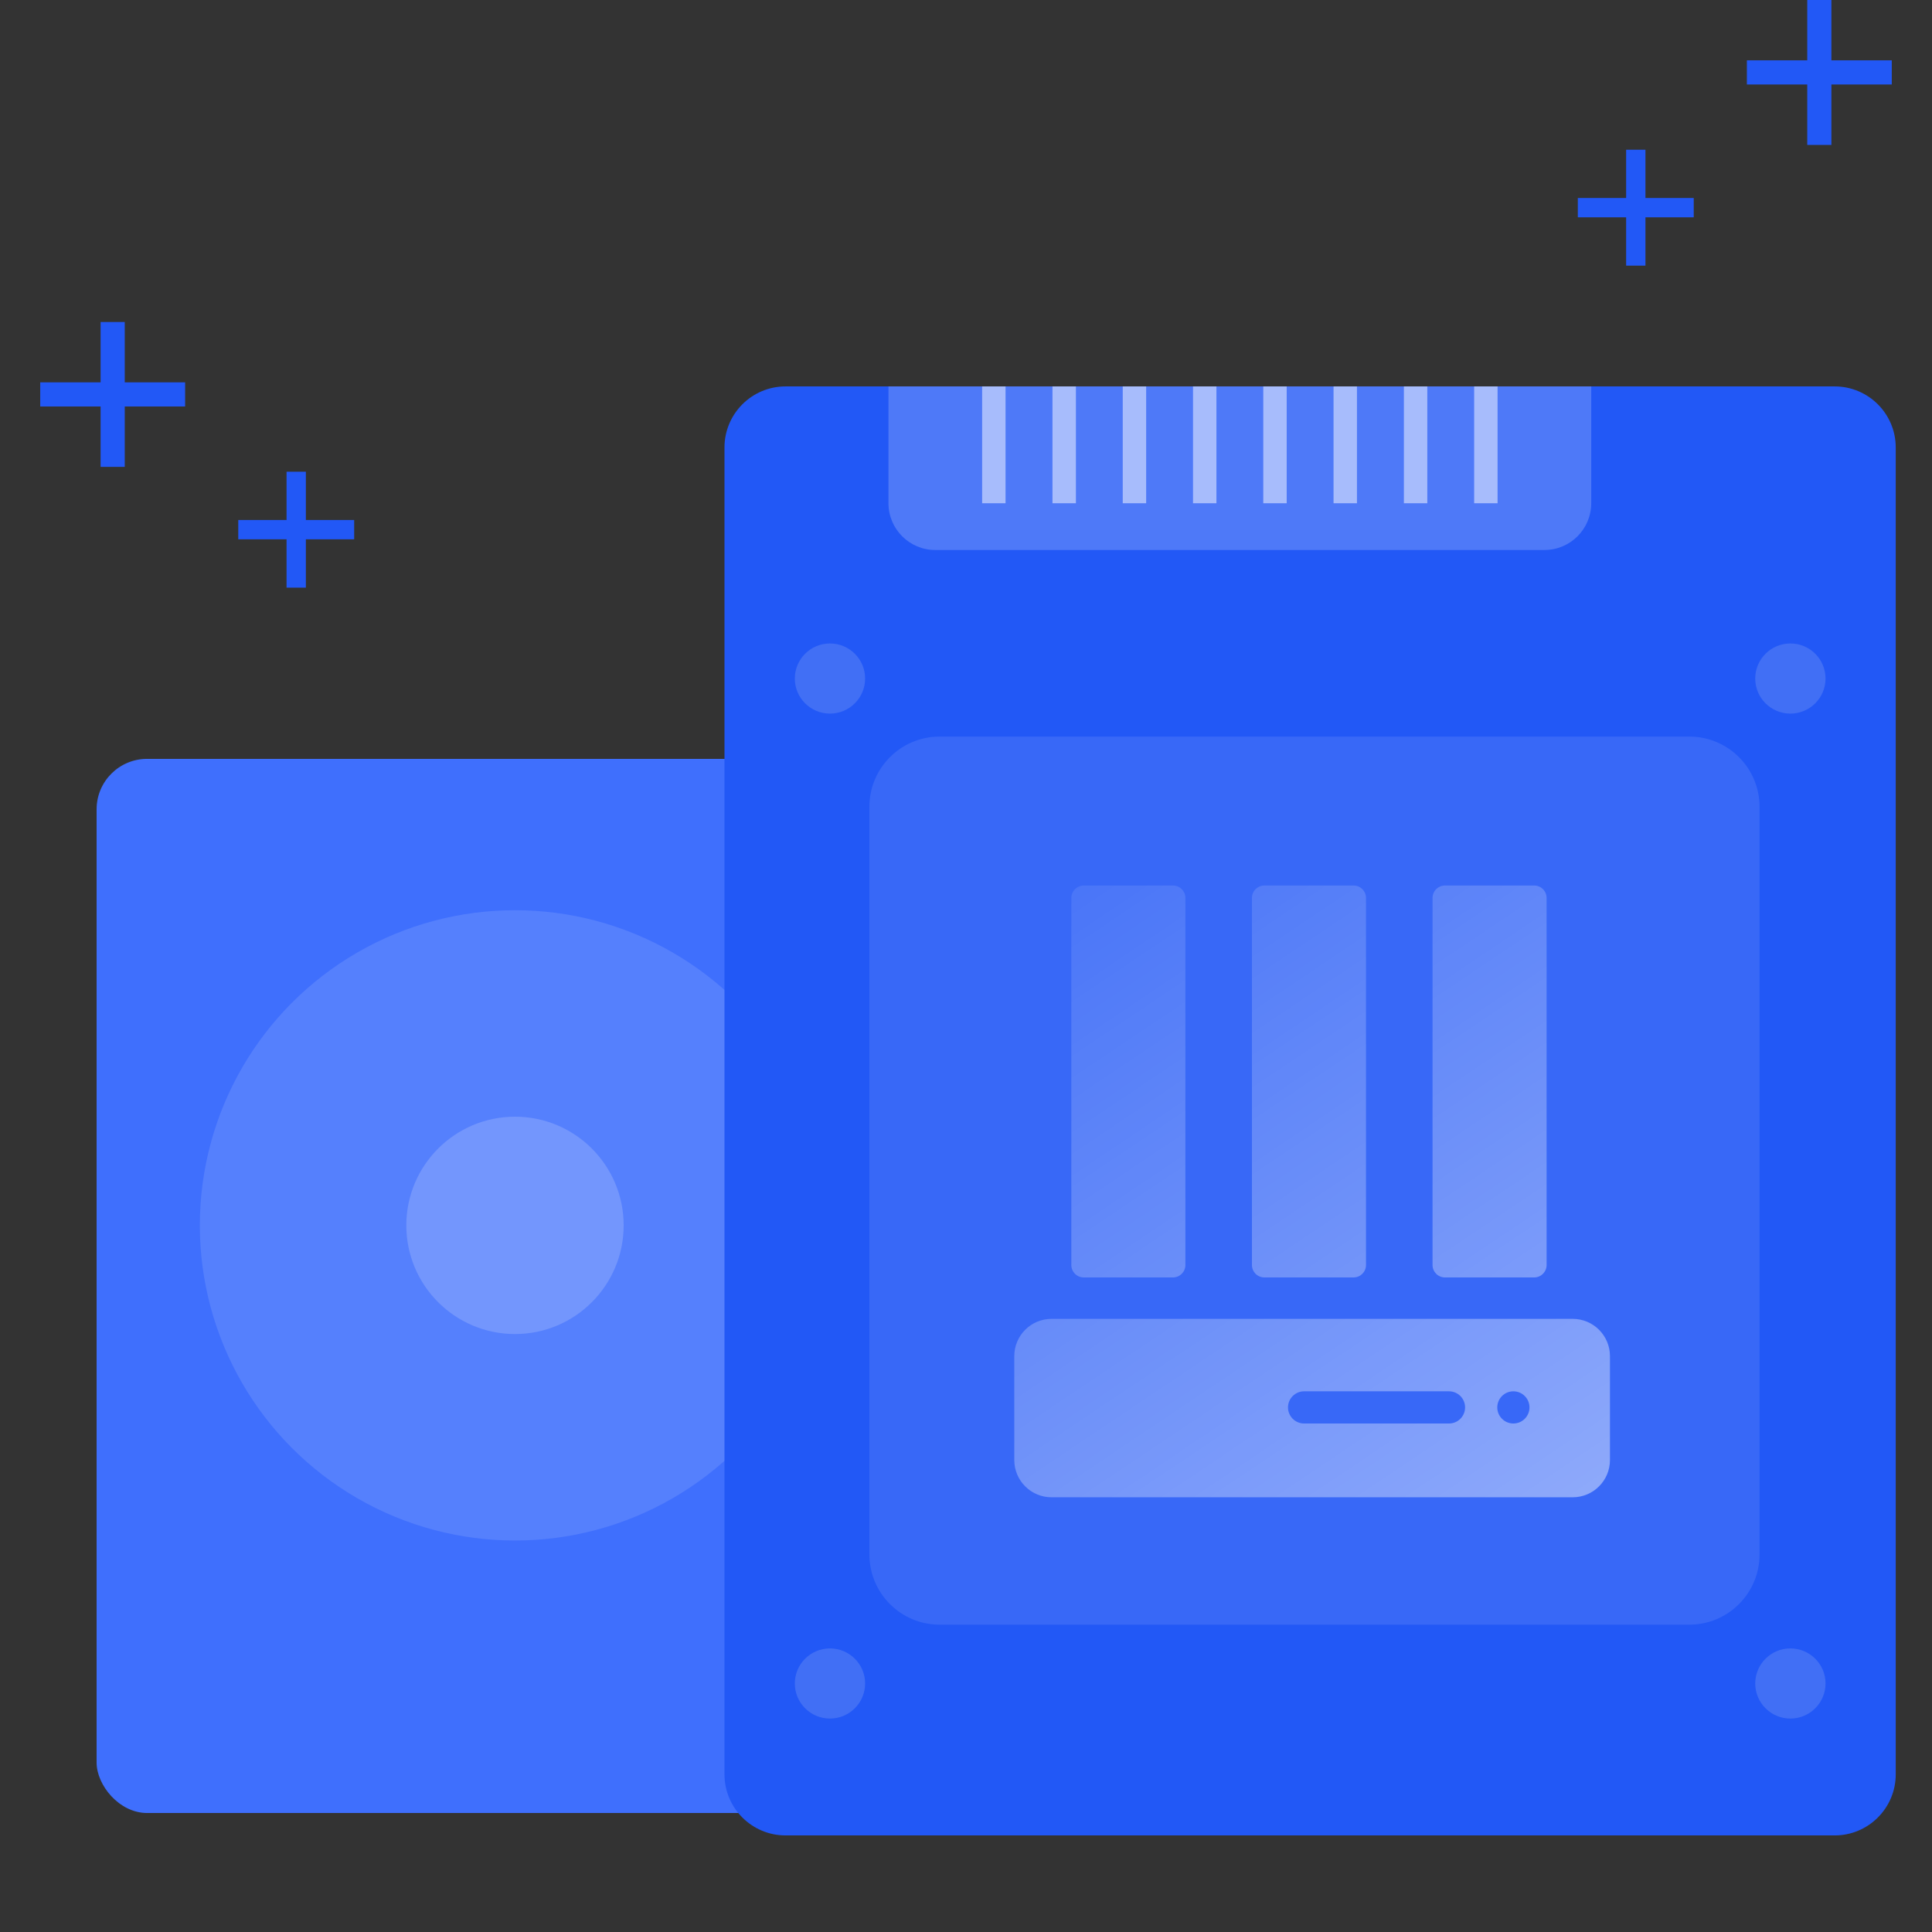 <svg fill="none" height="100" viewBox="0 0 100 100" width="100" xmlns="http://www.w3.org/2000/svg" xmlns:xlink="http://www.w3.org/1999/xlink"><rect x="0" y="0" width="100" height="100" fill="#333333" stroke="none"/><clipPath id="a"><rect height="100" rx=".625" width="100"/></clipPath><linearGradient id="b" x1="1" x2="-.129" y1="1" y2="-.277"><stop offset="0" stop-color="#fff"/><stop offset="1" stop-color="#fff" stop-opacity="0"/></linearGradient><g clip-path="url(#a)"><rect fill="#3f6ffd" height="54.562" rx="2.613" width="43.312" x="5" y="39.279"/><ellipse cx="26.656" cy="63.425" fill="#b2c7ff" opacity=".2" rx="16.312" ry="16.312"/><ellipse cx="26.656" cy="63.425" fill="#b7c9fc" opacity=".3" rx="5.625" ry="5.625"/><path d="m37.499 91.838c0 1.747 1.416 3.163 3.162 3.163h54.3c1.746 0 3.162-1.416 3.162-3.163v-68.675c0-1.747-1.416-3.162-3.162-3.162h-54.3c-1.747 0-3.162 1.416-3.162 3.162z" fill="#2258f6"/><path d="m44.999 80.457c0 2.008 1.628 3.636 3.636 3.636h38.803c2.008 0 3.636-1.628 3.636-3.636v-38.696c0-2.008-1.628-3.636-3.636-3.636h-38.803c-2.008 0-3.636 1.628-3.636 3.636z" fill="#fff" opacity=".1"/><path d="m45.987 20h36.375v6.044c0 1.339-1.085 2.424-2.424 2.424h-31.527c-1.339 0-2.424-1.085-2.424-2.424z" fill="#fff" opacity=".2"/><path d="m50.835 20h1.212v6.048h-1.212zm3.641 0h1.213v6.048h-1.213zm3.637 0h1.212v6.048h-1.212zm3.637 0h1.212v6.048h-1.212zm3.637 0h1.212v6.048h-1.212zm3.637 0h1.212v6.048h-1.212zm3.641 0h1.212v6.048h-1.212zm3.637 0h1.212v6.048h-1.212z" fill="#fff" opacity=".5"/><g fill="#c1cdf1"><ellipse cx="42.959" cy="35.121" opacity=".2" rx="1.819" ry="1.815"/><ellipse cx="42.959" cy="87.137" opacity=".2" rx="1.819" ry="1.815"/><ellipse cx="92.67" cy="35.121" opacity=".2" rx="1.819" ry="1.815"/><ellipse cx="92.67" cy="87.137" opacity=".2" rx="1.819" ry="1.815"/></g><g fill-rule="evenodd"><path d="m56.095 66.12c-.355 0-.643-.288-.643-.643v-19c0-.355.288-.643.643-.643h4.618c.355 0 .643.288.643.643v19c0 .355-.288.643-.643.643zm9.348 0c-.355 0-.643-.288-.643-.643v-19c0-.355.288-.643.643-.643h4.618c.355 0 .643.288.643.643v19c0 .355-.288.643-.643.643zm9.348 0c-.355 0-.643-.288-.643-.643v-19c0-.355.288-.643.643-.643h4.618c.355 0 .643.288.643.643v19c0 .355-.288.643-.643.643zm-22.292 9.45v-5.377c0-1.066.864-1.929 1.929-1.929h26.974c1.066 0 1.929.864 1.929 1.929v5.377c0 1.066-.864 1.929-1.929 1.929h-26.974c-1.066 0-1.929-.864-1.929-1.929zm14.168-2.723c0 .46.373.833.833.833h7.5c.46 0 .833-.373.833-.833s-.373-.833-.833-.833h-7.5c-.46 0-.833.373-.833.833zm11.665.833q.082 0 .163-.016.081-.016.156-.047.076-.031.144-.077.068-.046.126-.104.058-.058.104-.126.046-.068.077-.144.031-.076.048-.156.016-.081.016-.163 0-.082-.016-.163-.016-.081-.048-.156-.031-.076-.077-.144-.046-.068-.104-.126-.058-.058-.126-.104-.068-.046-.144-.077-.076-.031-.156-.047-.081-.016-.163-.016-.082 0-.163.016-.081.016-.156.047-.076.031-.144.077-.068.046-.126.104-.058.058-.104.126-.046.068-.077.144-.031.076-.047.156-.016.081-.016.163 0 .082.016.163.016.081.047.156.031.076.077.144.046.068.104.126.058.058.126.104.068.046.144.077.076.031.156.047.081.016.163.016z" fill="url(#b)" opacity=".5"/><path d="m93.543 4.373v3.127h1.25v-3.127h3.125v-1.25h-3.125v-3.123h-1.25v3.123h-3.125v1.25z" fill="#2258f6"/><path d="m84.168 11.248v2.502h1v-2.502h2.5v-1h-2.5v-2.498h-1v2.498h-2.5v1z" fill="#2258f6"/><g fill="#2258f6" transform="matrix(-1 0 0 1 36.664 0)"><path d="m30.207 21.039v3.127h1.25v-3.127h3.125v-1.25h-3.125v-3.123h-1.25v3.123h-3.125v1.25z"/><path d="m20.832 27.915v2.502h1v-2.502h2.5v-1h-2.5v-2.498h-1v2.498h-2.5v1z"/></g></g></g></svg>